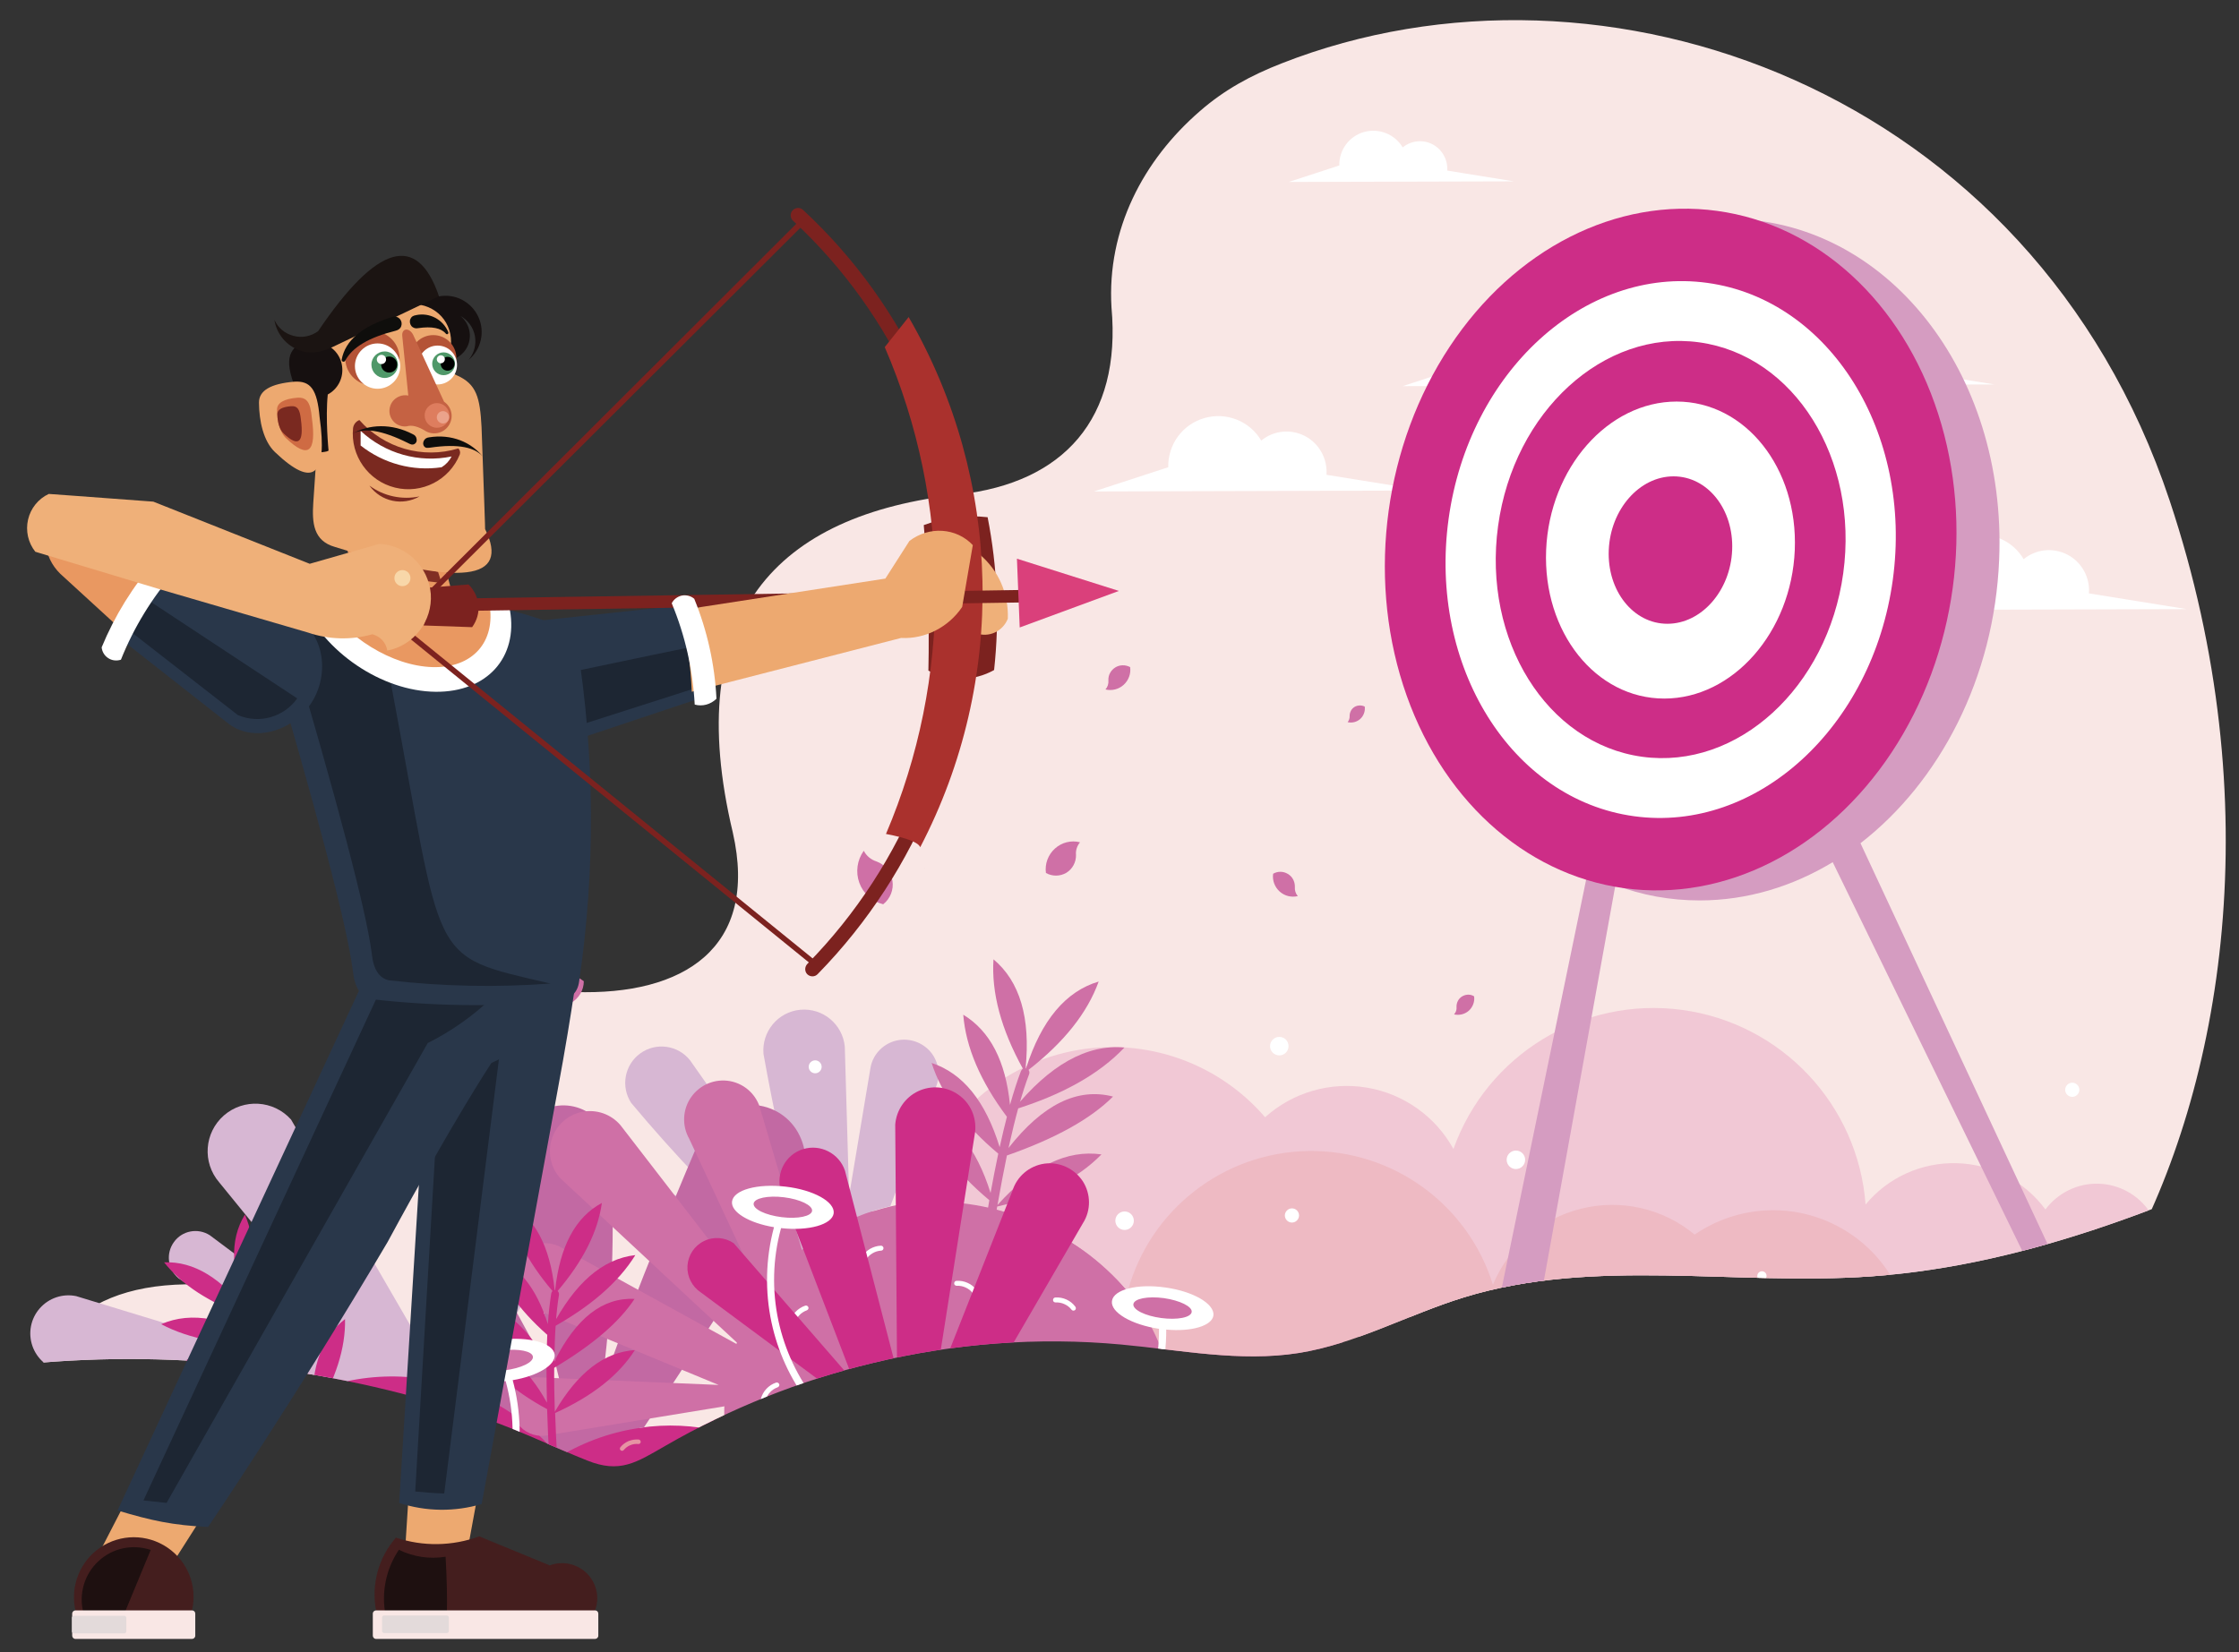 <svg xmlns="http://www.w3.org/2000/svg" xmlns:xlink="http://www.w3.org/1999/xlink" x="0px" y="0px" viewBox="0 0 1451.6 1071.3" style="enable-background:new 0 0 1451.6 1071.3;" xml:space="preserve"><rect x="0" y="0" width="1451.6" height="1071.3" fill="#333333" stroke="none"/><style type="text/css">	.st0{clip-path:url(#SVGID_00000157290656217756317440000016424403914033732777_);}	.st1{fill-rule:evenodd;clip-rule:evenodd;fill:#CF70A6;}	.st2{fill-rule:evenodd;clip-rule:evenodd;fill:#CD2D87;}	.st3{fill-rule:evenodd;clip-rule:evenodd;fill:#F9E7E5;}	.st4{fill-rule:evenodd;clip-rule:evenodd;fill:#D7B7D3;}	.st5{fill-rule:evenodd;clip-rule:evenodd;fill:#C269A3;}	.st6{fill:#FFFFFF;}	.st7{fill:#E693A3;}	.st8{fill-rule:evenodd;clip-rule:evenodd;fill:#FFFFFF;}	.st9{fill-rule:evenodd;clip-rule:evenodd;fill:#F1C8D5;}	.st10{fill-rule:evenodd;clip-rule:evenodd;fill:#EEBAC3;}	.st11{fill-rule:evenodd;clip-rule:evenodd;fill:#D59CC1;}	.st12{fill-rule:evenodd;clip-rule:evenodd;fill:#AA312D;}	.st13{fill:#7C221F;}	.st14{fill-rule:evenodd;clip-rule:evenodd;fill:#7C221F;}	.st15{fill-rule:evenodd;clip-rule:evenodd;fill:#EFB079;}	.st16{fill-rule:evenodd;clip-rule:evenodd;fill:#EDA970;}	.st17{fill-rule:evenodd;clip-rule:evenodd;fill:#29374A;}	.st18{fill-rule:evenodd;clip-rule:evenodd;fill:#1D2633;}	.st19{fill-rule:evenodd;clip-rule:evenodd;fill:#441E1E;}	.st20{fill-rule:evenodd;clip-rule:evenodd;fill:#1E1010;}	.st21{fill-rule:evenodd;clip-rule:evenodd;fill:#E3DADA;}	.st22{fill-rule:evenodd;clip-rule:evenodd;fill:#E99861;}	.st23{fill-rule:evenodd;clip-rule:evenodd;fill:#B45336;}	.st24{fill-rule:evenodd;clip-rule:evenodd;fill:#812E23;}	.st25{fill-rule:evenodd;clip-rule:evenodd;fill:#161010;}	.st26{fill-rule:evenodd;clip-rule:evenodd;fill:#CF6B43;}	.st27{fill-rule:evenodd;clip-rule:evenodd;fill:#7A2920;}	.st28{fill-rule:evenodd;clip-rule:evenodd;fill:#4F9869;}	.st29{fill-rule:evenodd;clip-rule:evenodd;fill:#010101;}	.st30{fill-rule:evenodd;clip-rule:evenodd;fill:#C56243;}	.st31{fill-rule:evenodd;clip-rule:evenodd;fill:#1B1412;}	.st32{fill-rule:evenodd;clip-rule:evenodd;fill:#0F0E0C;}	.st33{fill-rule:evenodd;clip-rule:evenodd;fill:#DE7D5E;}	.st34{fill-rule:evenodd;clip-rule:evenodd;fill:#EBA38B;}	.st35{fill-rule:evenodd;clip-rule:evenodd;fill:#F8D7A9;}	.st36{fill-rule:evenodd;clip-rule:evenodd;fill:#DA407B;}</style><g id="Layer_1"></g><g id="Livello_2">	<g>		<defs>			<path id="SVGID_1_" d="M726.9,871.9c38.3,3.5,77,11.5,115,5.5c37.3-5.9,71.1-25,107.2-36.1c84.5-26,175.6-7.4,263.8-13.6    c104.5-7.3,203.1-49.3,298.1-93.5c53.6-25,110.7-54.8,135.4-108.4c27.6-59.9,6.2-129.7-15.3-192c-73-211-156.1-435.8-338.3-564.8    c-104.8-74.2-233.4-108.8-361.3-120.8c-127.9-12-256.7-2.8-385,2.9c-244.8,10.9-498,10.7-721.9,110.2    c-74.6,33.2-147,79.4-190,148.8c-32.5,52.3-46,113.9-56.6,174.6c-52.9,304-40.9,629,97.4,904.9c12.8,25.6,28.1,52.1,53.5,65.3    c45.4,23.6,102.8-6.9,130.7-49.8c28-42.9,36.4-95.1,53.8-143.3c7.6-21.1,17.7-42.4,35.4-56.1c19.1-14.8,44.2-18.9,68.3-21.2    c100.2-9.7,202.4,2.7,297.6,35.5c22.7,7.8,43.9,18.3,66,27.1c21.2,8.5,31.7,1.4,50.8-9.6c41.9-24.2,87.2-42.3,134.2-53.6    C618.4,871.1,673,866.9,726.9,871.9z"></path>		</defs>		<clipPath id="SVGID_00000124142534310791300640000009735326650315867554_">			<use xlink:href="#SVGID_1_" style="overflow:visible;"></use>		</clipPath>		<g style="clip-path:url(#SVGID_00000124142534310791300640000009735326650315867554_);">			<g>				<path class="st1" d="M926.5,903.4v-5.6c-2.7-1.6-5.4-3.3-8-5c-6.3-3-12.3-6.4-18.1-10.3c-1.3-0.6-2.6-1.3-3.9-1.9     c-4.2-1.5-8.3-3.1-12.3-5c-10.4-3.6-20.3-8.4-29.5-14.2c-8.2-3.1-15.9-6.9-23.3-11.3c-2.1-0.9-4.2-1.8-6.3-2.7     c-12.9-4.4-24.9-10.6-35.7-18.4c-1.6-1-3.2-2-4.7-3c-0.7-0.4-1.5-0.8-2.2-1.2c-3.5-1.6-6.9-3.3-10.3-5.1     c-2.6-1.2-5.1-2.4-7.7-3.7c-13.1-6.2-25-14.4-35.5-24.1c-12.9-6.4-24.7-14.7-34.9-24.6c-1.2-0.8-2.3-1.7-3.5-2.6     c-6.7-3.9-13.1-8.3-19.1-13.2l-2.3-1.1c-3.4-1.7-6.7-3.5-9.9-5.5c-11-3-21.5-7.3-31.3-12.7c-6.2-1.1-12.3-2.6-18.2-4.4     c-1.3,0.3-2.6,0.6-3.9,0.9l-0.4,0.1l0.6,0.3h-1.7c-2.8,0.8-5.6,1.5-8.4,2.1c-8.9,3.2-17.9,5.5-27,6.8     c-12,6.5-24.6,11.1-37.4,13.8c-1.9,0.7-3.9,1.4-5.9,2c-4.1,2.6-8.4,5-12.7,7.1l-4.7,2.4c-3.5,1.7-7,3.3-10.6,4.8     c-5,3-10.2,5.7-15.4,8.3c-4.4,10.8-10.1,20.8-16.7,29.8c-0.9,3.4-2,6.7-3.1,9.9l-0.6,1.7c-2.2,12.9-6.2,25.2-11.7,36.6     c-2.2,5.9-4.9,11.7-7.9,17.2c9.2,16.9,15,36,16.4,56.3c2.5,0.4,4.9,1,7.4,1.5c27.3-13.3,55.7-18.9,85.8-17.2     c2.7-2.2,5.6-4.1,8.8-5.7c22.9-11.4,50.7-2.2,62.1,20.7c0.2,0.4,0.4,0.9,0.7,1.3c280.6-21.7,254.4,110.3,310.2,45     c-4.6-13.9-7.2-28.7-7.2-44.2V903.4z"></path>				<path class="st2" d="M447.6,914.2h-9.4c-6.6,0.1-13.2-0.2-19.8-1.1c-13-0.4-26-2.7-38.5-6.8c-5.6-1.2-11.1-2.7-16.6-4.6     c-6.6-2.1-12.9-4.6-19-7.6l-0.8-0.3c-1.7-0.5-3.3-1.1-5-1.7c-2.4-0.6-4.8-1.3-7.1-2c-3.7-1-7.4-2.1-11-3.3     c-2.2-0.5-4.4-1-6.6-1.6c-5.4-0.5-10.8-1.3-16.2-2.4H297c-6,0.1-12.1-0.2-18.1-0.9c-5.1,0.6-10.3,0.9-15.6,0.9h-5.9     c-6.8,0-13.5-0.5-20.2-1.5c-1.7,0.3-3.5,0.6-5.3,0.9c-6.2,1.2-12.5,1.9-18.9,2.2c-1.2,0.7-2.5,1.3-3.8,1.9     c-17.4,8.9-36.8,14.3-57.5,15.2c-11.1,7-23.3,12.5-36.2,16.2c-10.1,3.9-20.8,6.6-31.9,8c-10.1,3.8-20.7,6.5-31.7,7.9     c-1.7,0.5-3.4,0.9-5.1,1.3c-5.8,2.5-11.8,4.7-18,6.4c-3.6,4.5-7.4,8.7-11.4,12.6c3.7,70,13.5,94.5,29.3,73.5     c34.4-45.7,95.7-55.4,146.1-24.9c82.3,50.9,136.3,55.6,197.5-13.7c25.6-28.8,51.7-49.3,79.1-62.1c-4-4.1-7.7-8.5-11.2-13     C454.7,914.1,451.2,914.2,447.6,914.2z"></path>				<path class="st3" d="M830.9,41.1c-20,7.8-37.2,17.2-52.9,30.9c-36.9,31.9-60.4,76.9-57.4,127.3c6.6,72.5-31.3,113.7-98.6,121.3     c-119,13-180.5,78.2-146.9,219.3c17,74.9-31.9,105.7-102.4,103.4c-84.8-3.4-136.9,42.3-156.5,136.9     c-8.8,38.4-32.3,54.5-81.4,52.9C55.2,829.2,16,867,17,946.2c0.1,2.8,0.3,5.4,0.4,8.1c21.3-13.2,46.3-20.8,73.2-20.8     c19.5,0,38.1,4,54.9,11.3c13.7-17.1,31.3-30.8,51.5-39.9c7.1-23.5,31.5-37.6,55.6-31.6l1.8,0.4l0,0c11.2,2.8,21.2,9.7,27.8,19.9     c0.5,0.7,0.9,1.4,1.4,2.1c12.6,2.7,24.5,7.1,35.6,13c16.4-4,34-3.6,51.1,2.1c3.7,1.2,7.3,2.7,10.8,4.4     c11.7,1.3,23.1,4.9,33.7,10.7c17.6-2.6,35.2-1.7,51.9,2.3c1-0.5,2-1,3.1-1.5c-2.4-36.2,9.7-72.3,33.4-99.7     c14.4-22.6,37.5-37.8,64-41.9c26.8-8.4,56.5-8.7,85.2,0.9l1,0.3c6.8,2.2,13.5,4.9,20.1,8.2l1.4,0.7c1.8,0.9,3.6,1.7,5.3,2.7     c1.5,0.7,3.1,1.5,4.6,2.3c21.8,10.8,40.3,27.2,53.8,47.2c82.9-34.9,181.8-12.9,241.6,59.7c55-72.2,113.1-73.4,174.3-3.7     c127.3,154.2,383.3-184.9,252.1-578.9C1317.5,57.3,1039.3-40.7,830.9,41.1z"></path>				<path class="st4" d="M342.3,757.9c-9.6,1.6-17.4,8.6-19.9,18c0,0-11.6,40.3-34.8,120.8C221.6,782.9,188.7,726,188.7,726     c-11.3-12.6-30.7-13.8-43.5-2.7c-12.8,11.2-14.2,30.5-3.1,43.4c54.1,66.4,81.1,99.6,81.1,99.6c-58.1-43.6-87.2-65.3-87.2-65.3     c-7.7-4.9-17.9-3-23.2,4.4c-5.4,7.4-4.1,17.6,2.9,23.5c56.8,38.5,85.3,57.8,85.3,57.8C99.9,855.9,49.4,840.5,49.4,840.5     c-8.7-1.8-17.7,1.2-23.6,7.9c-5.9,6.7-7.7,16-4.8,24.4c2.9,8.4,10.1,14.6,18.8,16.3c102.7,11.4,154.1,17.2,154.1,17.2     c35-16.8,75.5-18.2,111.6-3.9c0,0,20.9-35.7,62.6-107.2c4.9-8.4,4.5-18.8-1-26.8C361.5,760.4,351.9,756.3,342.3,757.9z"></path>				<path class="st4" d="M579.6,675.2c-8,2.5-14,9.3-15.3,17.6c-9.2,55-13.8,82.5-13.8,82.5c-1.9-64.4-2.8-96.6-2.8-96.6     c-1.4-14.5-14.2-25.2-28.8-23.9c-14.5,1.3-25.2,14.2-23.9,28.7c6.8,37.8,14.3,72.5,22.7,104.1c-46.9-66.7-70.3-100-70.3-100     c-7.8-9.9-22.1-11.9-32.3-4.5c-10.2,7.4-12.8,21.5-5.9,32.1c28.6,34.2,58.6,65.5,89.9,93.9c-50.3-27.8-75.5-41.8-75.5-41.8     c-6.1-3.4-13.5-3.1-19.3,0.7c-5.8,3.8-9.1,10.5-8.5,17.4c0.6,6.9,5,12.9,11.4,15.7c32.2,13,63.5,22.5,93.7,28.4     c19.5-23.7,46.3-40.4,76.3-47.3c20-52.3,30-78.4,30-78.4c2.8-7.9,0.9-16.8-4.9-22.8C596.4,675,587.7,672.7,579.6,675.2z"></path>				<path class="st5" d="M487.7,716.5c-13.2-0.4-25.6,6.5-32.2,18c-29.1,68-51,123.7-65.8,167.1c7.3-51.7,9.3-104,6-156.2     c-0.7-11.2-7.5-21.1-17.7-25.8c-10.2-4.7-22.1-3.4-31.1,3.4c-8.9,6.8-13.5,17.9-11.8,29c8.2,55.8,18.5,107.7,30.8,155.7     c-28.7-52.7-43.1-79-43.1-79c-5.1-9-14.7-14.4-25.1-14.2c-10.3,0.2-19.7,6.1-24.4,15.2c-4.7,9.2-4.1,20.2,1.7,28.7     c9,17.6,22,33.5,39,47.9c18.8,9.1,35.3,22.2,48.3,38.5c16.8-10.2,35.7-16.8,55.2-19.2c30-45.1,62.6-95.9,97.7-152.3     c7.8-10.7,9.1-24.8,3.3-36.7C512.9,724.6,501,716.9,487.7,716.5z"></path>				<path class="st1" d="M473.4,701.1c-9.7-1.8-19.5,2.2-25.2,10.2c-5.7,8-6.2,18.6-1.4,27.1l58,124.1L402.3,729.7     c-6.1-7.2-15.6-10.5-24.8-8.7c-9.2,1.8-16.8,8.5-19.7,17.4c-2.9,8.9-0.8,18.8,5.5,25.7l117.2,109.1l-118-65     c-10.8-5-23.5-0.4-28.8,10.2c-5.2,10.7-0.9,23.5,9.6,29l122.6,50.7l-118.8-5c-6.8,1.4-12.3,6.4-14.3,13.1     c-2.1,6.6-0.4,13.8,4.4,18.9c4.8,5,11.9,7.1,18.6,5.5l115.5-18.9c7.8-0.4,1.2-0.1,4.2-0.2c16.7-16.3,37.4-30.3,61.9-42     l-44.3-149.7C490.8,710.2,483,702.9,473.4,701.1z"></path>				<path class="st2" d="M359.7,915.5c-0.3-10.3-0.5-19.8-0.4-28.5c24.7-14.7,42.1-29.5,52.1-44.7c-20.7-1-38,12.5-52,40.6l0-0.3     c0.2-17.8,1.2-32.1,3-43c0.1-0.9-0.2-1.8-0.9-2.4c16.5-19.4,26.1-38.4,28.7-57.1c-17.1,9.1-27.2,28-30.3,56.5     c-0.1,0-0.2,0-0.3,0c-3-28.6-13.1-47.5-30.3-56.7c2.6,18.7,12.3,37.8,28.9,57.3c-0.4,0.4-0.7,0.9-0.8,1.5     c-0.9,5.7-1.7,12.4-2.2,20c-7.5-23.8-19.5-38.7-36.3-44.6c5.2,17.8,17.2,35,35.9,51.5c-0.2,5.3-0.4,10.9-0.5,16.9l0,0.7     c-13-23.7-28.8-36.7-47.4-38.9c9.2,16.4,25,30.5,47.4,42.6c0,7.1,0.1,14.6,0.3,22.7c-12.9-23.4-28.6-36.1-47.1-38.3     c9.2,16.3,24.9,30.5,47.2,42.5c0.3,10.3,0.8,21.3,1.5,33.2c0.1,1.4,1.3,2.5,2.7,2.4c1.4-0.1,2.5-1.3,2.4-2.7     c-0.6-10.8-1.1-20.9-1.4-30.4c24.1-10.9,41.3-24.5,51.7-40.8C391.7,876.8,374.5,890.1,359.7,915.5z"></path>				<path class="st2" d="M357.4,861.3c25.5-14,43.7-29.9,54.5-47.4C390.6,816.3,372.5,832.1,357.4,861.3z"></path>				<path class="st2" d="M202.5,912.3c-3.9-7.1-7.6-13.6-11.2-19.7c13.2-21.7,19.7-41.9,19.4-60.7c-14.9,11.3-22,30.4-21.2,57.5     l-0.4-0.6c-3.1-5.2-6.1-10-9-14.4c7.8-23.7,9.4-44.6,4.9-62.6c-11.4,13.6-14.3,32.6-8.7,56.9c-4.3-6.3-8.3-11.7-12-16.1     c-0.4-0.5-0.9-0.8-1.5-0.9c4.5-25.2,3.2-46.6-4-64.1c-10.2,16.6-9.3,38,2.5,64.3c-0.1,0-0.2,0.1-0.2,0.1     c-17.1-23-35.3-34.2-54.7-33.4c11.7,14.8,29.5,26.3,53.6,34.7c-0.3,0.8-0.2,1.8,0.4,2.5c7,8.5,15.1,20.4,24.3,35.6l0.1,0.2     c-26.3-17.1-48.1-20-65.4-8.7c16.2,8,38.7,12.1,67.5,12.2c4.4,7.5,9.1,15.8,14,24.8c-25.6-14.5-47.3-17.3-64.9-8.3     c17.2,8.8,39,11.8,65.3,9.1c4.5,8.3,9.2,17.3,14.2,26.9c0.6,1.2,2.2,1.7,3.4,1.1c1.2-0.6,1.7-2.2,1.1-3.4     c-5.4-10.6-10.6-20.3-15.5-29.4c13.2-21.6,19.6-41.8,19.2-60.5C209,866.7,201.9,885.6,202.5,912.3z"></path>				<path class="st2" d="M104.5,858.7c18.3,9.7,42,14.1,71,13.3C147.8,854.5,124.1,850.1,104.5,858.7z"></path>				<path class="st6" d="M810.5,919.1c-2.4-0.6-4.9-0.7-7.4-0.1c-0.9,0.2-1.4,1-1.2,1.9c0.2,0.9,1,1.4,1.9,1.2c2-0.4,4-0.4,5.8,0.1     c1.9,0.5,3.6,1.5,5.1,2.8c0.6,0.6,1.6,0.6,2.2-0.1c0.6-0.6,0.6-1.6-0.1-2.2C815.1,920.9,812.9,919.7,810.5,919.1z"></path>				<path class="st6" d="M834.7,942.3c-2.2-1-4.7-1.5-7.2-1.3c-0.9,0-1.5,0.8-1.5,1.7c0,0.9,0.8,1.5,1.7,1.5c2-0.1,4,0.3,5.7,1.1     c1.8,0.8,3.4,2,4.6,3.6c0.5,0.7,1.5,0.8,2.2,0.3c0.7-0.5,0.8-1.5,0.3-2.2C839,944.8,837,943.3,834.7,942.3z"></path>				<path class="st6" d="M786.3,949c-2.2-1-4.7-1.5-7.2-1.3c-0.9,0-1.5,0.8-1.5,1.7c0,0.9,0.8,1.5,1.7,1.5c2-0.1,4,0.3,5.7,1.1     c1.8,0.8,3.4,2,4.6,3.6c0.5,0.7,1.5,0.8,2.2,0.3c0.7-0.5,0.8-1.5,0.3-2.2C790.5,951.6,788.5,950,786.3,949z"></path>				<path class="st6" d="M844,980.3c-2.2-1-4.7-1.5-7.2-1.3c-0.9,0-1.5,0.8-1.5,1.7c0,0.9,0.8,1.5,1.7,1.5c2-0.1,4,0.3,5.7,1.1     c1.8,0.8,3.4,2,4.6,3.6c0.5,0.7,1.5,0.8,2.2,0.3c0.7-0.5,0.8-1.5,0.3-2.2C848.2,982.9,846.2,981.3,844,980.3z"></path>				<path class="st6" d="M881,964.9c-2.2-1-4.7-1.5-7.2-1.3c-0.9,0-1.5,0.8-1.5,1.7c0,0.9,0.8,1.5,1.7,1.5c2-0.1,4,0.3,5.7,1.1     c1.8,0.8,3.4,2,4.6,3.6c0.5,0.7,1.5,0.8,2.2,0.3c0.7-0.5,0.8-1.5,0.3-2.2C885.2,967.4,883.2,965.9,881,964.9z"></path>				<path class="st6" d="M793.9,994.5c-2.2-1-4.7-1.5-7.2-1.3c-0.9,0-1.5,0.8-1.5,1.7c0,0.9,0.8,1.5,1.7,1.5c2-0.1,4,0.3,5.7,1.1     c1.8,0.8,3.4,2,4.6,3.6c0.5,0.7,1.5,0.8,2.2,0.3c0.7-0.5,0.8-1.5,0.3-2.2C798.1,997.1,796.1,995.5,793.9,994.5z"></path>				<path class="st6" d="M747.6,945.7c-2.2-1-4.7-1.5-7.2-1.3c-0.9,0-1.5,0.8-1.5,1.7c0,0.9,0.8,1.5,1.7,1.5c2-0.1,4,0.3,5.7,1.1     c1.8,0.8,3.4,2,4.6,3.6c0.5,0.7,1.5,0.8,2.2,0.3c0.7-0.5,0.8-1.5,0.3-2.2C751.9,948.3,749.9,946.7,747.6,945.7z"></path>				<path class="st6" d="M712.7,926.7c-2.2-1-4.7-1.5-7.2-1.3c-0.9,0-1.5,0.8-1.5,1.7c0,0.9,0.8,1.5,1.7,1.5c2-0.1,4,0.3,5.7,1.1     c1.8,0.8,3.4,2,4.6,3.6c0.5,0.7,1.5,0.8,2.2,0.3c0.7-0.5,0.8-1.5,0.3-2.2C716.9,929.3,714.9,927.7,712.7,926.7z"></path>				<path class="st6" d="M712.7,880.5c-2.2-1-4.7-1.5-7.2-1.3c-0.9,0-1.5,0.8-1.5,1.7c0,0.9,0.8,1.5,1.7,1.5c2-0.1,4,0.3,5.7,1.1     c1.8,0.8,3.4,2,4.6,3.6c0.5,0.7,1.5,0.8,2.2,0.3c0.7-0.5,0.8-1.5,0.3-2.2C716.9,883,714.9,881.5,712.7,880.5z"></path>				<path class="st6" d="M681.6,899.5c-2.2-1-4.7-1.5-7.2-1.3c-0.9,0-1.5,0.8-1.5,1.7c0,0.9,0.8,1.5,1.7,1.5c2-0.1,4,0.3,5.7,1.1     c1.8,0.8,3.4,2,4.6,3.6c0.5,0.7,1.5,0.8,2.2,0.3c0.7-0.5,0.8-1.5,0.3-2.2C685.8,902.1,683.8,900.5,681.6,899.5z"></path>				<path class="st6" d="M691.4,842.7c-2.2-1-4.7-1.5-7.2-1.3c-0.9,0-1.5,0.8-1.5,1.7c0,0.9,0.8,1.5,1.7,1.5c2-0.1,4,0.3,5.7,1.1     c1.8,0.8,3.4,2,4.6,3.6c0.5,0.7,1.5,0.8,2.2,0.3c0.7-0.5,0.8-1.5,0.3-2.2C695.6,845.2,693.6,843.7,691.4,842.7z"></path>				<path class="st6" d="M658.3,873.6c-2.2-1-4.7-1.5-7.2-1.3c-0.9,0-1.5,0.8-1.5,1.7c0,0.9,0.8,1.5,1.7,1.5c2-0.1,4,0.3,5.7,1.1     c1.8,0.8,3.4,2,4.6,3.6c0.5,0.7,1.5,0.8,2.2,0.3c0.7-0.5,0.8-1.5,0.3-2.2C662.6,876.2,660.6,874.6,658.3,873.6z"></path>				<path class="st6" d="M627.3,831.9c-2.2-1-4.7-1.5-7.2-1.3c-0.9,0-1.5,0.8-1.5,1.7c0,0.9,0.8,1.5,1.7,1.5c2-0.1,4,0.3,5.7,1.1     c1.8,0.8,3.4,2,4.6,3.6c0.5,0.7,1.5,0.8,2.2,0.3c0.7-0.5,0.8-1.5,0.3-2.2C631.5,834.4,629.6,832.9,627.3,831.9z"></path>				<path class="st6" d="M653.2,910.4c-2.2-1-4.7-1.5-7.2-1.3c-0.9,0-1.5,0.8-1.5,1.7c0,0.9,0.8,1.5,1.7,1.5c2-0.1,4,0.3,5.7,1.1     c1.8,0.8,3.4,2,4.6,3.6c0.5,0.7,1.5,0.8,2.2,0.3c0.7-0.5,0.8-1.5,0.3-2.2C657.4,913,655.4,911.5,653.2,910.4z"></path>				<path class="st6" d="M503.1,896.6c-2.4,0.8-4.5,2.2-6.2,4c-1.7,1.8-2.9,4-3.6,6.4c-0.2,0.8,0.3,1.7,1.1,2c0.8,0.2,1.7-0.3,2-1.1     c0.5-1.9,1.5-3.7,2.9-5.1c1.3-1.4,3-2.5,4.9-3.2c0.8-0.3,1.3-1.2,1-2C504.8,896.7,503.9,896.3,503.1,896.6z"></path>				<path class="st6" d="M522,846.7c-2.4,0.8-4.5,2.2-6.2,4c-1.7,1.8-2.9,4-3.6,6.4c-0.2,0.8,0.3,1.7,1.1,2c0.8,0.2,1.7-0.3,2-1.1     c0.5-1.9,1.5-3.7,2.9-5.1c1.3-1.4,3-2.5,4.9-3.2c0.8-0.3,1.3-1.2,1-2C523.7,846.8,522.8,846.4,522,846.7z"></path>				<path class="st6" d="M571,807.8c-2.5,0.1-4.9,0.9-7,2.1c-2.1,1.3-3.9,3-5.2,5.2c-0.5,0.7-0.2,1.7,0.5,2.2     c0.7,0.5,1.7,0.2,2.2-0.5c1-1.7,2.5-3.1,4.2-4.1c1.7-1,3.6-1.6,5.6-1.7c0.9,0,1.5-0.8,1.5-1.7     C572.7,808.4,571.9,807.7,571,807.8z"></path>				<path class="st7" d="M394.2,956c-2.5-0.2-5,0.2-7.3,1.1c-2.3,0.9-4.3,2.4-5.9,4.4c-0.6,0.7-0.5,1.7,0.2,2.2     c0.7,0.6,1.7,0.5,2.2-0.2c1.3-1.5,2.9-2.7,4.7-3.5c1.8-0.8,3.8-1.1,5.8-0.9c0.9,0.1,1.6-0.6,1.7-1.4     C395.8,956.8,395.1,956,394.2,956z"></path>				<path class="st7" d="M414.1,933.5c-2.3-0.2-4.5,0.2-6.6,1c-2,0.9-3.9,2.2-5.3,4c-0.5,0.6-0.4,1.5,0.2,2c0.6,0.5,1.5,0.4,2-0.2     c1.2-1.4,2.6-2.5,4.2-3.1c1.6-0.7,3.4-1,5.2-0.8c0.8,0.1,1.5-0.5,1.6-1.3C415.4,934.3,414.9,933.6,414.1,933.5z"></path>				<path class="st7" d="M357.6,964.3c-2.3-0.2-4.5,0.2-6.6,1c-2,0.9-3.9,2.2-5.3,4c-0.5,0.6-0.4,1.5,0.2,2c0.6,0.5,1.5,0.4,2-0.2     c1.2-1.4,2.6-2.5,4.2-3.1c1.6-0.7,3.4-1,5.2-0.8c0.8,0.1,1.5-0.5,1.6-1.3C359,965.1,358.4,964.4,357.6,964.3z"></path>				<path class="st7" d="M321.5,961c-1.6-0.7-3.3-1-5.1-0.9c-0.6,0-1.1,0.6-1,1.2c0,0.6,0.6,1.1,1.2,1c1.4-0.1,2.8,0.2,4,0.7     c1.2,0.6,2.4,1.4,3.2,2.5c0.4,0.5,1.1,0.6,1.6,0.2s0.6-1.1,0.2-1.6C324.5,962.7,323.1,961.7,321.5,961z"></path>				<path class="st7" d="M303.1,934.4c-1.6-0.7-3.3-1-5.1-0.9c-0.6,0-1.1,0.6-1,1.2c0,0.6,0.6,1.1,1.2,1c1.4-0.1,2.8,0.2,4,0.7     c1.2,0.6,2.4,1.4,3.2,2.5c0.4,0.5,1.1,0.6,1.6,0.2c0.5-0.4,0.6-1.1,0.2-1.6C306.1,936.1,304.7,935.1,303.1,934.4z"></path>				<path class="st7" d="M179.6,966.3c-2.3-0.2-4.5,0.1-6.6,0.9c-2.1,0.8-3.9,2.1-5.4,3.9c-0.5,0.6-0.4,1.5,0.2,2     c0.6,0.5,1.5,0.4,2-0.2c1.2-1.4,2.7-2.4,4.3-3.1c1.6-0.7,3.4-0.9,5.2-0.7c0.8,0.1,1.5-0.5,1.6-1.3     C181,967.1,180.4,966.4,179.6,966.3z"></path>				<path class="st7" d="M130.9,959.1c-2.2-0.6-4.5-0.7-6.6-0.3c-2.2,0.4-4.2,1.4-6,2.8c-0.6,0.5-0.7,1.4-0.2,2     c0.5,0.6,1.4,0.7,2,0.2c1.4-1.1,3-1.9,4.8-2.3c1.7-0.3,3.5-0.3,5.3,0.2c0.8,0.2,1.6-0.2,1.8-1     C132.1,960.1,131.7,959.3,130.9,959.1z"></path>				<path class="st7" d="M364.3,988.7c-1.8,0-3.5,0.4-5,1.3c-1.5,0.8-2.8,2-3.8,3.4c-0.3,0.5-0.2,1.2,0.3,1.5     c0.5,0.3,1.2,0.2,1.5-0.3c0.8-1.2,1.8-2.1,3-2.7c1.2-0.6,2.6-1,4-1c0.6,0,1.1-0.5,1.1-1.1C365.5,989.2,365,988.7,364.3,988.7z"></path>				<path class="st8" d="M324.9,868.7c-18.2,2.1-32.2,9.9-31.2,17.3c0.9,7.3,16.1,11.6,34.1,9.6l0.1,0.3c5.4,19.8,5.8,40.4,1.6,59.9     c-4.1,18.9-12.4,36.9-24.8,52.4c1.8-0.1,3.6,0.1,5.5,0.5c11.8-15.5,19.8-33.3,23.8-51.9c4.3-20.2,3.9-41.4-1.6-61.8     c16.2-2.7,28.1-9.9,27.2-16.7C358.6,870.9,343.1,866.6,324.9,868.7z"></path>				<path class="st1" d="M325.8,875.7c-10.5,1.3-18.6,5.2-18.2,8.8c0.4,3.6,9.3,5.4,19.7,4.1c10.5-1.3,18.6-5.2,18.2-8.8     C345.1,876.2,336.3,874.4,325.8,875.7z"></path>				<path class="st1" d="M568.2,558.6c-3.5-1.1-6.5-3.6-8.2-6.9c-4.3,6-5.4,13.8-2.9,20.7c2.5,7,8.3,12.2,15.5,14     c4.6-3.6,6.9-9.5,6-15.2C577.7,565.4,573.7,560.6,568.2,558.6z"></path>				<path class="st1" d="M683.9,550.3c-4.4,4-6.6,9.9-5.8,15.8c4.1,2.3,9.1,2.3,13.2-0.1c4-2.4,6.4-6.9,6.3-11.6     c-0.3-3,0.7-5.9,2.6-8.2C694.4,544.7,688.3,546.3,683.9,550.3z"></path>				<path class="st1" d="M357.9,632.6c-7.1,2.3-12.5,7.9-14.6,15c3.6-0.7,7.4,0.1,10.4,2.3c5,3.1,11.2,3.3,16.4,0.5     c5.1-2.8,8.4-8.2,8.4-14.1C372.6,631.7,364.9,630.3,357.9,632.6z"></path>				<path class="st1" d="M723.1,432.8c-2.9,1.8-4.7,5-4.5,8.4c0.2,2.2-0.5,4.3-1.9,5.9c4.2,1,8.6-0.1,11.8-3     c3.2-2.9,4.8-7.2,4.2-11.5C729.7,431,726,431,723.1,432.8z"></path>				<path class="st1" d="M834.9,566.7c-2.9-1.8-6.6-1.8-9.5-0.1c-0.6,4.3,1,8.6,4.2,11.5c3.2,2.9,7.6,4,11.8,3     c-1.4-1.6-2.1-3.8-1.9-5.9C839.6,571.7,837.9,568.4,834.9,566.7z"></path>				<path class="st1" d="M948,646.1c-2.4,1.4-3.8,4.1-3.7,6.9c0.2,1.8-0.4,3.5-1.6,4.8c3.4,0.8,7-0.1,9.6-2.4     c2.6-2.4,3.9-5.9,3.4-9.3C953.4,644.6,950.4,644.7,948,646.1z"></path>				<path class="st1" d="M878.2,458.4c-2,1.2-3.2,3.5-3.2,5.8c0.1,1.5-0.4,3-1.3,4.1c2.9,0.7,6-0.1,8.2-2.1c2.2-2,3.3-5,2.9-8     C882.8,457.2,880.3,457.2,878.2,458.4z"></path>				<path class="st8" d="M846.1,282.8c-9.2-4.8-20.4-3.7-28.4,2.9c-7.5-12.7-22.7-18.7-36.8-14.6c-14.2,4-23.8,17.1-23.5,31.9     c-32.1,10.5-48.2,15.7-48.2,15.7c142.8-0.4,214.2-0.6,214.2-0.6c-42.3-6.8-63.4-10.2-63.4-10.2     C860.7,297.5,855.3,287.6,846.1,282.8z"></path>				<path class="st8" d="M928.8,93.6c-6.3-3.3-13.9-2.5-19.4,2c-5.1-8.6-15.4-12.7-25.1-10c-9.7,2.8-16.2,11.7-16,21.7     c-21.9,7.1-32.8,10.7-32.8,10.7c97.3-0.3,146-0.4,146-0.4c-28.8-4.6-43.2-7-43.2-7C938.7,103.6,935,96.9,928.8,93.6z"></path>				<path class="st9" d="M1360.5,767.6c-13.5-0.4-26.3,5.9-34.4,16.7c-13.5-18.3-34.7-29.4-57.5-30c-22.8-0.6-44.5,9.2-59.1,26.8     c-4.9-64.9-54.6-117.5-119-126.2c-64.5-8.7-126.3,28.9-148.2,90.2c-11.6-21.1-32.3-35.8-56.1-39.8c-23.8-4-48.1,3.1-66,19.2     c-32.1-37.3-82.3-53.4-130.1-41.8c-47.8,11.6-85,49-96.4,96.8c52.4-3.4,103.3,18,137.4,57.9c0,0,60.3,11.8,180.8,35.5     c119.7-57.7,249.5-44.8,389.3,38.8c38.7-30.6,69.6-72.4,92.7-125.5C1386.5,774.9,1374,768,1360.5,767.6z"></path>				<path class="st10" d="M1281.9,873c-14.4-4.6-30.2-2.3-42.8,6.1c1.8-34.1-16-66.3-45.8-82.9c-29.8-16.7-66.5-14.9-94.6,4.4     c-20.5-17-47.8-23.2-73.6-16.8c-25.8,6.4-47,24.7-57.2,49.3c-16.3-52.3-65.1-87.6-119.9-86.7c-54.8,1-102.4,38-116.8,90.8     c14.3,17.7,24.1,38.7,28.3,61.1c68.5-18.5,140,16.9,166.8,82.5c14.3-15.5,26.8-32.3,37.5-50.4c60.5-94.9,124-103.9,190.6-27.3     c41.3,50.6,94.2,50.4,158.9-0.6C1307.9,888.5,1296.3,877.6,1281.9,873z"></path>				<path class="st8" d="M1154.8,186.1c-16.5-8.7-36.6-6.6-50.9,5.2c-13.5-22.7-40.6-33.4-66-26.2c-25.4,7.3-42.7,30.7-42.2,57.1     c-57.6,18.8-86.3,28.2-86.3,28.2c255.8-0.7,383.7-1.1,383.7-1.1c-75.7-12.2-113.6-18.3-113.6-18.3     C1181,212.5,1171.3,194.8,1154.8,186.1z"></path>				<path class="st1" d="M721.6,711.1c-23-6-45.6,5.1-67.8,33.4l0.1-0.3c4.4-19.9,8.8-35.8,13.3-47.6c0.4-1,0.2-2.1-0.4-2.8     c23-17.9,38.2-37,45.5-57.3c-21.3,6.3-37.1,25-47.1,56.3c-0.1,0-0.2,0-0.3,0c3.3-32.8-3.7-56.4-20.8-70.7     c-1.4,21.6,4.9,45.3,19.1,71c-0.6,0.3-1,0.8-1.3,1.5c-2.4,6.2-4.7,13.5-7.1,21.9c-2.8-28.4-12.9-47.9-30.3-58.5     c1.7,21.2,11.1,43.2,28.3,66.2c-1.5,5.8-3,12.1-4.5,18.9l-0.2,0.8c-9.1-29.7-23.8-47.9-44.1-54.6c6.5,20.5,20.9,40.1,43.2,58.8     c-1.7,7.9-3.3,16.4-5,25.5c-9.1-29.2-23.7-47.2-43.9-53.9c6.5,20.5,20.9,40,43.1,58.6c-2,11.6-4.1,24.1-6.1,37.6     c-0.2,1.6,0.9,3.1,2.4,3.3c1.6,0.2,3.1-0.9,3.3-2.4c1.8-12.3,3.7-23.7,5.5-34.4c29.6-6.7,52.1-17.9,67.6-33.8     c-22.4-3.2-44.8,7.7-67.4,32.8c2-11.6,4.1-22.3,6.1-32.1C684,738.4,707,725.7,721.6,711.1z"></path>				<path class="st1" d="M656.8,719.8c31.9-9.8,55.9-23.3,72.2-40.5C704.5,677.1,680.5,690.6,656.8,719.8z"></path>				<path class="st2" d="M677.1,754.6c-9.7,1.4-17.8,8.2-20.7,17.6l-50.3,127.4L632.2,734c1-9.4-3-18.6-10.7-24     c-7.7-5.5-17.7-6.4-26.2-2.4c-8.5,4-14.2,12.3-14.9,21.7l1.2,160.2l-33.8-130.4c-3.8-11.2-15.9-17.4-27.2-13.9     c-11.3,3.5-17.7,15.5-14.4,26.9L553.7,896l-78-89.8c-5.7-3.9-13.1-4.5-19.3-1.4c-6.2,3-10.3,9.2-10.7,16.1     c-0.4,6.9,3,13.5,8.8,17.3l84.4,62.6c5.7,5.4,9.6,9.1,11.8,11.3c23.3,1,47.7,6.3,73,16.1l78.4-135c5.3-8.3,5.2-18.9-0.1-27.2     C696.5,757.7,686.9,753.3,677.1,754.6z"></path>				<path class="st8" d="M509.3,769.5c-18.2-2.1-33.7,2.1-34.7,9.6c-0.9,6.9,11,14,27.2,16.7c-5.5,20.5-5.9,41.7-1.6,61.8     c4,18.6,12,36.4,23.8,51.9c1.8-0.4,3.7-0.6,5.5-0.5c-12.3-15.5-20.7-33.5-24.8-52.4c-4.2-19.5-3.8-40.1,1.6-59.9l0.1-0.3     c17.9,2,33.1-2.3,34.1-9.6C541.4,779.4,527.5,771.6,509.3,769.5z"></path>				<path class="st1" d="M508.3,776.4c-10.5-1.3-19.3,0.6-19.7,4.1c-0.4,3.6,7.7,7.5,18.2,8.8c10.5,1.3,19.3-0.6,19.7-4.1     C526.9,781.7,518.8,777.7,508.3,776.4z"></path>				<path class="st8" d="M755.5,834.9c-18.1-2.6-33.6,1.3-34.6,8.8c-1,7.3,12.6,15.3,30.5,18l0,0.3c0.1,20.6-4.7,40.5-13.8,58.3     c-8.7,17.2-21.4,32.5-37.3,44.3c1.8,0.4,3.5,1,5.2,1.9c15.4-12,27.7-27.1,36.3-44.1c9.3-18.4,14.4-39,14.3-60.2     c16.4,1.5,29.7-2.4,30.6-9.2C787.5,845.5,773.6,837.4,755.5,834.9z"></path>				<path class="st1" d="M754.6,841.8c-10.4-1.4-19.3,0.3-19.8,3.9c-0.5,3.6,7.6,7.6,18,9c10.4,1.4,19.3-0.3,19.8-3.9     C773.1,847.3,765,843.3,754.6,841.8z"></path>				<path class="st8" d="M1340.4,359.7c-9.2-4.8-20.4-3.7-28.4,2.9c-7.5-12.7-22.7-18.7-36.8-14.6c-14.2,4-23.8,17.1-23.5,31.9     c-32.1,10.5-48.2,15.7-48.2,15.7c142.8-0.4,214.2-0.6,214.2-0.6c-42.3-6.8-63.4-10.2-63.4-10.2     C1355.1,374.4,1349.6,364.5,1340.4,359.7z"></path>				<path class="st11" d="M1296.1,362.9c5.1-122-73.6-221-175.8-221c-102.2,0-189.1,98.9-194.2,221c-3.8,90.9,38.9,169,103.2,202.9     l-80,387.1l36-36l62-342.9c17.1,6.5,35.4,9.9,54.6,9.9c30.8,0,60.1-9,86.3-24.8l148.1,303.8c5.1-5.1,4.4-12.6,9-18l-139.1-298.1     C1257.5,507.1,1293,439.6,1296.1,362.9z"></path>									<ellipse transform="matrix(0.136 -0.991 0.991 0.136 582.356 1381.105)" class="st2" cx="1083" cy="356.7" rx="221.6" ry="184.5"></ellipse>									<ellipse transform="matrix(0.136 -0.991 0.991 0.136 582.363 1381.109)" class="st8" cx="1083" cy="356.7" rx="174.5" ry="145.3"></ellipse>									<ellipse transform="matrix(0.136 -0.991 0.991 0.136 582.361 1381.108)" class="st2" cx="1083" cy="356.7" rx="135.6" ry="112.9"></ellipse>				<path class="st8" d="M1087,260.4c-44.5,0-82.4,43.1-84.6,96.3c-2.2,53.2,32.1,96.3,76.6,96.3c44.5,0,82.4-43.1,84.6-96.3     C1165.8,303.5,1131.5,260.4,1087,260.4z"></path>				<path class="st2" d="M1085,308.9c-22.1,0-40.9,21.4-42,47.8c-1.1,26.4,15.9,47.8,38,47.8c22.1,0,40.9-21.4,42-47.8     C1124.1,330.3,1107.1,308.9,1085,308.9z"></path>				<path class="st8" d="M837.6,783.6c-2.5,0-4.6,2.1-4.6,4.6c0,2.5,2.1,4.6,4.6,4.6c2.5,0,4.6-2.1,4.6-4.6     C842.2,785.7,840.2,783.6,837.6,783.6z"></path>				<path class="st8" d="M982.8,746.1c-3.3,0-6,2.7-6,6c0,3.3,2.7,6,6,6c3.3,0,6-2.7,6-6C988.8,748.8,986.1,746.1,982.8,746.1z"></path>				<path class="st8" d="M913,871c-1.6,0-3,1.3-3,3c0,1.7,1.3,3,3,3c1.7,0,3-1.3,3-3C916,872.3,914.7,871,913,871z"></path>				<path class="st8" d="M1142.3,824.4c-1.6,0-3,1.3-3,3s1.3,3,3,3c1.6,0,3-1.3,3-3S1144,824.4,1142.3,824.4z"></path>				<path class="st8" d="M829.4,672.4c-3.3,0-6,2.7-6,6c0,3.3,2.7,6,6,6c3.3,0,6-2.7,6-6C835.4,675,832.7,672.4,829.4,672.4z"></path>				<path class="st8" d="M729.1,785.6c-3.3,0-6,2.7-6,6c0,3.3,2.7,6,6,6c3.3,0,6-2.7,6-6C735.1,788.3,732.4,785.6,729.1,785.6z"></path>				<path class="st8" d="M528.5,687.6c-2.3,0-4.2,1.9-4.2,4.2c0,2.3,1.9,4.2,4.2,4.2c2.3,0,4.2-1.9,4.2-4.2     C532.7,689.5,530.8,687.6,528.5,687.6z"></path>				<path class="st8" d="M1343.5,702.1c-2.5,0-4.6,2.1-4.6,4.6c0,2.5,2.1,4.6,4.6,4.6c2.5,0,4.6-2.1,4.6-4.6     C1348.1,704.2,1346,702.1,1343.5,702.1z"></path>				<path class="st7" d="M305.5,971c-2-0.9-4.3-1.3-6.5-1.2c-0.8,0.1-1.4,0.7-1.3,1.5c0.1,0.8,0.7,1.4,1.5,1.3     c1.8-0.1,3.6,0.2,5.2,0.9c1.6,0.7,3.1,1.8,4.2,3.2c0.5,0.6,1.4,0.7,2,0.2c0.6-0.5,0.7-1.4,0.2-2     C309.4,973.3,307.6,971.9,305.5,971z"></path>				<path class="st7" d="M281.2,954.1c-2-0.9-4.3-1.3-6.5-1.2c-0.8,0.1-1.4,0.7-1.3,1.5c0.1,0.8,0.7,1.4,1.5,1.3     c1.8-0.1,3.6,0.2,5.2,0.9c1.6,0.7,3.1,1.8,4.2,3.2c0.5,0.6,1.4,0.7,2,0.2c0.6-0.5,0.7-1.4,0.2-2     C285,956.4,283.2,955,281.2,954.1z"></path>				<path class="st7" d="M200.1,921.6c-2.3-0.2-4.5,0.1-6.6,0.9c-2.1,0.8-3.9,2.1-5.4,3.9c-0.5,0.6-0.4,1.5,0.2,2     c0.6,0.5,1.5,0.4,2-0.2c1.2-1.4,2.7-2.4,4.3-3.1c1.6-0.7,3.4-0.9,5.2-0.7c0.8,0.1,1.5-0.5,1.6-1.3     C201.4,922.4,200.9,921.7,200.1,921.6z"></path>				<path class="st7" d="M203.9,945c-2.3-0.2-4.5,0.1-6.6,0.9c-2.1,0.8-3.9,2.1-5.4,3.9c-0.5,0.6-0.4,1.5,0.2,2     c0.6,0.5,1.5,0.4,2-0.2c1.2-1.4,2.7-2.4,4.3-3.1c1.6-0.7,3.4-0.9,5.2-0.7c0.8,0.1,1.5-0.5,1.6-1.3     C205.2,945.8,204.7,945.1,203.9,945z"></path>				<path class="st7" d="M87.1,938.7c-2-0.6-4-0.7-5.9-0.3c-1.9,0.4-3.8,1.2-5.4,2.5c-0.5,0.4-0.6,1.2-0.2,1.8     c0.4,0.5,1.2,0.6,1.8,0.2c1.3-1,2.7-1.7,4.3-2c1.5-0.3,3.2-0.3,4.7,0.2c0.7,0.2,1.4-0.2,1.6-0.9     C88.1,939.6,87.7,938.9,87.1,938.7z"></path>				<path class="st7" d="M88.9,960.5c-2-0.6-4-0.7-5.9-0.3c-1.9,0.4-3.8,1.2-5.4,2.5c-0.5,0.4-0.6,1.2-0.2,1.8     c0.4,0.5,1.2,0.6,1.8,0.2c1.3-1,2.7-1.7,4.3-2c1.5-0.3,3.2-0.3,4.7,0.2c0.7,0.2,1.4-0.2,1.6-0.9     C89.9,961.4,89.6,960.7,88.9,960.5z"></path>			</g>		</g>	</g></g><g id="Livello_3">	<g>		<path class="st12" d="M599.8,563c0,0-0.1-0.1-0.1-0.1c0,0,0,0.1-0.1,0.1L599.8,563z"></path>		<path class="st13" d="M600.2,247.2c-18.6-41.6-45.5-79.5-79.6-111.1c-1.9-1.8-4.9-1.6-6.7,0.3c-1.8,1.9-1.7,4.9,0.2,6.7   c33.1,30.7,59.3,67.6,77.4,108.1c18.1,40.5,28.2,84.7,29,130c0.9,45.4-7.4,90.1-24,131.6c-16.5,41.5-41.2,79.8-73.1,112.3   c-1.8,1.9-1.8,4.9,0,6.7c1.9,1.8,4.9,1.8,6.7-0.1c32.8-33.5,58.2-72.9,75.2-115.5c17-42.6,25.5-88.6,24.6-135.2   C629.1,334.2,618.8,288.8,600.2,247.2z"></path>		<path class="st14" d="M598.9,340.5c2.7,31.4,3.7,62.9,3,94.4c13.3,7.2,29.4,7,42.6-0.4c3.6-33.1,2.2-66.5-4.2-99.1   C626.2,333.8,612.1,335.6,598.9,340.5z"></path>		<path class="st15" d="M635.1,359.5c-4.3-1.6-9.2-1-13.1,1.6c-3.9,2.6-6.4,6.9-6.7,11.6c2.7,14,8.8,27.1,17.8,38   c3.8,1.4,8.2,1.2,12-0.6c3.8-1.8,6.8-5,8.3-8.9C654,385,647.3,369.7,635.1,359.5z"></path>		<path class="st7" d="M285.5,926.1c-2.3-0.2-4.5,0.1-6.6,0.9c-2.1,0.8-3.9,2.1-5.4,3.9c-0.5,0.6-0.4,1.5,0.2,2   c0.6,0.5,1.5,0.4,2-0.2c1.2-1.4,2.7-2.4,4.3-3.1c1.6-0.7,3.4-0.9,5.2-0.7c0.8,0.1,1.5-0.5,1.6-1.3   C286.9,926.9,286.3,926.2,285.5,926.1z"></path>		<path class="st16" d="M63.5,1008.6c29,8.5,43.5,12.8,43.5,12.8c99.3-155.9,149-233.8,149-233.8c-52.1-0.7-78.1-1.1-78.1-1.1   C101.7,934.6,63.5,1008.6,63.5,1008.6z"></path>		<path class="st16" d="M262.5,1007.5c4,8.1,12.5,13,21.5,12.2c9-0.7,16.7-6.9,19.3-15.5c2.6-14.1,5.1-27.5,7.4-40.2   c-15,3.5-30.3,6-45.9,7.5L262.5,1007.5z"></path>		<path class="st17" d="M258.8,974.6c17.3,5.7,36.1,5.9,53.5,0.7c32.7-178.1,49-267.1,49-267.1c10.6-56.8,14.1-87.9,14.1-87.9   s-33.3,27.7-99.8,83C275.6,703.1,270,793.6,258.8,974.6z"></path>		<path class="st18" d="M269.2,967.2c6.2,0.6,12.5,1.1,18.8,1.3c0,0,12.4-98.4,37.2-295.3c0,0-13.8,14.7-41.3,44.2   C283.9,717.4,279,800.7,269.2,967.2z"></path>		<path class="st19" d="M108.6,1003.6c-13.2-9-30.5-9-43.7,0c-13.2,9-19.5,25.2-16,40.7c10.1,12.1,35.4,12.1,75.6,0   C128.1,1028.7,121.8,1012.6,108.6,1003.6z"></path>		<path class="st19" d="M356.4,1015.1c0,0-15.2-6.3-45.7-18.8c-17.4,6.4-36.5,6.7-54,0.8c-11.3,12.9-16.1,30.4-12.9,47.2   c84.7,6.6,132,6.6,142,0c3.1-8.4,1-17.7-5.3-24C374.1,1014,364.8,1012,356.4,1015.1z"></path>		<path class="st19" d="M373,638c-0.1,0.2-0.3,0.4-0.4,0.6C372.9,638.4,373,638.2,373,638z"></path>		<path class="st17" d="M274.2,643.3c-5.4-11.3-15.5-19.8-30.1-25.3c0,0-56,120.5-167.9,361.5c22,6.6,35.8,9.6,58.7,10.7   c0,0,57.1-84.1,116.4-184.8c43.3-80.1,67.3-116.1,67.3-116.1c21.6-9.3,39.8-31.6,53.9-50.6C368.5,641.5,336.1,647.3,274.2,643.3z"></path>		<path class="st20" d="M258.6,1005c-8.4,12.5-11.5,27.8-8.6,42.6c26.5-0.3,39.7-0.4,39.7-0.4c0.3-11,0-23.5-0.8-37.7   C278.6,1011.2,268,1009.6,258.6,1005z"></path>		<path class="st12" d="M589.1,205.6l-15.5,19.5c43.5,100.7,43.8,214.8,0.8,315.7c13.7,2.6,21,5.5,22.2,8.6   C653,441.2,650.3,311.5,589.1,205.6z"></path>		<path class="st20" d="M63.7,1012.5c-9.1,8.5-12.8,21.4-9.6,33.4c17.1,1.6,25.7,2.4,25.7,2.4s6-14.4,17.9-43.2   C85.9,1001.1,72.8,1003.9,63.7,1012.5z"></path>		<path class="st3" d="M124.5,1044.3H48.9c-1.1,0-2.1,0.9-2.1,2.1v14.3c0,1.1,0.9,2.1,2.1,2.1h75.6c1.1,0,2.1-0.9,2.1-2.1v-14.3   C126.6,1045.2,125.7,1044.3,124.5,1044.3z"></path>		<path class="st21" d="M80.6,1047.8H47.9c-0.7,0-1.3,0.6-1.3,1.3v8.8c0,0.7,0.6,1.3,1.3,1.3h32.7c0.7,0,1.3-0.6,1.3-1.3v-8.8   C81.8,1048.4,81.3,1047.8,80.6,1047.8z"></path>		<path class="st3" d="M385.8,1044.3h-142c-1.1,0-2.1,0.9-2.1,2.1v14.3c0,1.1,0.9,2.1,2.1,2.1h142c1.1,0,2.1-0.9,2.1-2.1v-14.3   C387.9,1045.2,387,1044.3,385.8,1044.3z"></path>		<path class="st21" d="M289.7,1047.6H249c-0.7,0-1.3,0.6-1.3,1.3v8.8c0,0.7,0.6,1.3,1.3,1.3h40.7c0.7,0,1.3-0.6,1.3-1.3v-8.8   C291,1048.2,290.4,1047.6,289.7,1047.6z"></path>		<path class="st18" d="M93,973c10,1.1,15,1.6,15,1.6c112.8-198.8,169.3-298.2,169.3-298.2c15.8-7.9,30.2-18.2,42.9-30.5   c-50.9,1.3-76.3,1.9-76.3,1.9C143.3,864.6,93,973,93,973z"></path>		<path class="st22" d="M39.1,372.1c0,0,15,13.7,45,41.2c5.7-30.2,8.6-45.4,8.6-45.4s-19.1-11.4-57.3-34.1   C26.3,344.3,27.9,361.2,39.1,372.1z"></path>		<path class="st17" d="M348.5,402.6c-21,3.2-33,27.3-28.2,48.3c4.9,21,25.6,37.3,46.5,31c58.7-19.6,88-29.4,88-29.4   c-0.8-20.6-5.3-40.8-13.3-59.8C441.6,392.6,410.6,395.9,348.5,402.6z"></path>		<path class="st18" d="M343.9,441.3c5.8,24.3,8.7,36.4,8.7,36.4s33.9-10.9,101.8-32.6c0,0-2-8.5-6-25.6   C448.4,419.4,413.6,426.7,343.9,441.3z"></path>		<path class="st17" d="M330.6,395.6c-59.7,13.8-104.7,11.8-134.9-5.9c-18.6,3-28.1,8.6-25.8,16.1c35.2,118.8,54.9,193.3,58.8,223.3   c1.1,11.1,5.1,17.4,12,18.8c38.9,4.5,78.1,5.1,117.1,1.8c10.7-0.4,16.7-4.9,17.7-13.5c10.6-72.5,10.2-146.1-1.4-218.4   C372.5,408.5,358.3,403.3,330.6,395.6z"></path>		<path class="st18" d="M253.4,442.9c-3.1-16.2,1.6-21.1,5.1-36.4c-19.2-1.4-35.3-5.9-48.5-13.6c-17.5,2.9-26.4,8.1-24.3,15.2   c33.1,111.8,51.6,181.8,55.3,210c1,10.4,4.8,16.3,11.2,17.6c34.8,4,69.8,4.7,104.7,2.1C276.1,619,288.2,627,253.4,442.9z"></path>		<path class="st8" d="M317.2,391.5c-40.6,20.3-76.9,19.3-108.9-3.2c-4.2,0.2-8.4,0.6-12.6,1.4c14,33,51.8,58.6,86.8,58.9   c33.3,0.3,53.5-22.4,48.1-53C326.3,393.8,321.8,392.4,317.2,391.5z"></path>		<path class="st22" d="M294.4,389.4c-4.5-16.7-6.7-25-6.7-25s-21.8-5.1-65.4-15.3c0,0,4.6,12.5,13.8,37.4c0,0-9.3,0.6-27.8,1.8   c16.1,25.2,46,43.5,72,44.3c26,0.8,41.3-16.3,37-41.1C302,390.1,294.4,389.4,294.4,389.4z"></path>		<path class="st23" d="M281.4,362.7c0,0,0,0.1,0.1,0.2C281.6,362.9,281.5,362.8,281.4,362.7z"></path>		<path class="st24" d="M230.8,358.9c0,0,1.6,4.2,4.8,12.6c33.8,4.4,50.7,6.6,50.7,6.6c-1.5-4.8-2.3-7.3-2.3-7.3   S266.3,366.9,230.8,358.9z"></path>		<path class="st25" d="M284.5,192.2c-7.3-0.7-14.4,2.3-18.9,8.1c8.1,0,15.5,4.2,19.9,11c4.3,6.8,4.9,15.3,1.5,22.7   c7.2,0.5,13.8-3.7,16.5-10.3c2.6-6.7,0.6-14.3-5-18.8c4.9,2.7,8.4,7.5,9.4,13c1,5.5-0.5,11.2-4.1,15.5c8.2-6.8,10.8-18.3,6.3-28   C305.5,195.6,295,190.2,284.5,192.2z"></path>		<path class="st16" d="M312.2,276.9c-1-19.2-3.3-27.8-15.8-33.4c-6.1-2.7-7.7-8.1-5.3-14.2c2.3-6.6,1.6-13.9-1.9-20   c-3.5-6.1-9.6-10.3-16.5-11.6c-44.5,6.5-65,17.6-61.8,33.3c-3.2,33.1-4.7,49.6-4.7,49.6c-2.1,30.4-3.1,45.6-3.1,45.6   c-0.8,12.6-0.1,24.5,14.1,28.5c81.4,25.7,113.8,21.9,97.3-11.6C314.6,343.3,313.8,321.1,312.2,276.9z"></path>		<path class="st25" d="M210.4,223.1c-13.1,1.8-19.6,2.7-19.6,2.7c-6.3,7-4.9,18.9,14.3,53.7c0.5,1-2,14.2-0.9,14.1   c1.1-0.1,8.5-0.4,8.8-1.5c0,0-2.1-20.8-0.5-36.3c6.2-3.3,9.9-10,9.4-17C221.5,231.7,217,225.6,210.4,223.1z"></path>		<path class="st16" d="M190.9,247.5c-15.5,1.3-23.1,5.8-23,13.7c0.1,11.6,2.8,24.9,10.5,32.1c24.6,23.4,34.2,15.8,28.8-22.9   C205.6,252.5,201.4,246.9,190.9,247.5z"></path>		<path class="st26" d="M192.9,257.9c-8.9,0.7-13.4,3.4-13.3,7.9c0.1,6.7,1.6,14.4,6,18.5c14.2,13.5,19.7,9.1,16.6-13.2   C201.3,260.8,198.9,257.6,192.9,257.9z"></path>		<path class="st27" d="M188.7,263.4c-6,0.5-9,2.3-8.9,5.3c0.1,4.5,1.1,9.6,4.1,12.4c9.5,9.1,13.2,6.1,11.2-8.9   C194.4,265.3,192.8,263.1,188.7,263.4z"></path>					<ellipse transform="matrix(0.987 -0.16 0.16 0.987 -34.086 41.68)" class="st23" cx="241.5" cy="232.3" rx="17.6" ry="17.6"></ellipse>		<path class="st8" d="M244.8,222.7c-8.1,0-14.7,6.6-14.7,14.7c0,8.1,6.6,14.7,14.7,14.7c8.1,0,14.7-6.6,14.7-14.7   C259.4,229.3,252.9,222.7,244.8,222.7z"></path>		<path class="st28" d="M249.4,227.9c-4.7,0-8.6,3.8-8.6,8.6c0,4.7,3.8,8.6,8.6,8.6c4.7,0,8.6-3.8,8.6-8.6   C257.9,231.7,254.1,227.9,249.4,227.9z"></path>		<path class="st29" d="M252.3,231.2c-2.9,0-5.2,2.3-5.2,5.2c0,2.9,2.3,5.2,5.2,5.2c2.9,0,5.2-2.3,5.2-5.2   C257.6,233.6,255.2,231.2,252.3,231.2z"></path>		<path class="st8" d="M247.3,230.1c-1.7,0-3,1.4-3,3c0,1.7,1.4,3,3,3c1.7,0,3-1.4,3-3C250.3,231.4,249,230.1,247.3,230.1z"></path>		<path class="st23" d="M280.9,217.3c-8.3,0-15,6.7-15,15c0,8.3,6.7,15,15,15c8.3,0,15-6.7,15-15C295.9,224,289.2,217.3,280.9,217.3   z"></path>		<path class="st8" d="M283.7,224.1c-7,0-12.6,5.7-12.6,12.6c0,7,5.7,12.6,12.6,12.6c7,0,12.6-5.7,12.6-12.6   C296.3,229.7,290.7,224.1,283.7,224.1z"></path>		<circle class="st28" cx="287.6" cy="235.9" r="7.4"></circle>		<path class="st29" d="M290.2,231.4c-2.5,0-4.5,2-4.5,4.5c0,2.5,2,4.5,4.5,4.5c2.5,0,4.5-2,4.5-4.5   C294.7,233.4,292.7,231.4,290.2,231.4z"></path>		<path class="st8" d="M285.8,230.4c-1.4,0-2.6,1.2-2.6,2.6c0,1.4,1.2,2.6,2.6,2.6c1.4,0,2.6-1.2,2.6-2.6   C288.5,231.6,287.3,230.4,285.8,230.4z"></path>		<path class="st30" d="M287.9,260.5c0,0-6.7-14.4-20-43.3c-2.5-5-7.6-4.5-7.1,0.7c0,0,1.3,12.9,3.9,38.6c-3.9-0.8-7.9,0.8-10.3,4   c-2.3,3.2-2.6,7.6-0.6,11c2,3.5,5.8,5.4,9.8,5c3.3-1.1,7.6,0,12.8,3.3c5.3,2.7,11.8,0.8,14.8-4.3   C294.3,270.4,292.8,263.8,287.9,260.5z"></path>		<path class="st27" d="M233,272.4c-2.2,0.8-3.8,2.9-4.1,5.2c-1.8,17.8,9.8,34.3,27.2,38.6c17.4,4.3,35.3-4.9,42-21.5   c0.5-1.4,0.1-3-1-3.9C274.1,297.8,249,290.6,233,272.4z"></path>		<path class="st27" d="M239.5,314.9c7.4,10.4,21.5,13.4,32.5,7C260.7,324.3,248.8,321.8,239.5,314.9z"></path>		<path class="st8" d="M233.8,279.4c0,6.3,0,9.5,0,9.5c14.8,11.7,33.8,16.9,52.5,14.1c2.8-1.7,5-4.1,6.5-7   C271.7,300.4,249.7,294.2,233.8,279.4z"></path>		<path class="st31" d="M206.2,214.8c-4.6,3.3-10.4,4.5-15.9,3c-5.5-1.4-10.1-5.2-12.4-10.4c1.3,8.4,6.7,15.5,14.4,19   c7.7,3.5,15.2,2.6,23.8-1.6c45.6-21.8,68.5-32.7,68.5-32.7C270.5,150.8,244.4,158.3,206.2,214.8z"></path>		<path class="st32" d="M254.8,205.4c-19.9,6-31,15.3-33.3,27.9c0,0.6,0.3,1.1,0.9,1.2c0.5,0.2,1.1-0.1,1.4-0.6   c4.6-8.7,15.4-15.1,32.6-19.4c1.7-0.4,3.1-1.3,3.7-2.9c0.6-1.6,0.3-3.4-0.8-4.7C258.2,205.6,256.5,205,254.8,205.4z"></path>		<path class="st32" d="M278.2,283.6c-1.7,0.2-2.7,0.9-3.4,2.2c-0.7,1.3-0.6,2.8,0.3,3.8c0.9,1,1.7,0.9,3.7,0.7   c18.2-2.7,30-0.4,35.2,7C305.9,286.5,292.5,281.3,278.2,283.6z"></path>		<path class="st32" d="M270,204.3c-2.3,0.4-3.2,1-3.9,2.5c-0.7,1.5-0.4,3.3,0.6,4.6c1.1,1.3,2.8,1.8,4.4,1.4   c8.9-1.3,14.8-0.1,17.9,3.5c0.3,0.4,0.8,0.6,1.3,0.3c0.4-0.3,0.5-0.8,0.3-1.3C287.2,207.2,278.6,202.6,270,204.3z"></path>		<path class="st33" d="M283.3,261.4c-4.4,0-8,3.6-8,8c0,4.4,3.6,8,8,8c4.4,0,8-3.6,8-8C291.3,265,287.7,261.4,283.3,261.4z"></path>		<path class="st34" d="M287.2,266.6c-2.2,0-4,1.8-4,4c0,2.2,1.8,4,4,4c2.2,0,4-1.8,4-4C291.2,268.4,289.4,266.6,287.2,266.6z"></path>		<path class="st32" d="M267.5,281.5c-13.3-6.9-28.3-6.8-39.8,0.2c7.5-4.8,19.9-2.9,37,5.7c1.8,0.9,2.7,1.2,3.9,0.6   c1.2-0.6,1.8-1.9,1.5-3.3C269.9,283.2,269.1,282.2,267.5,281.5z"></path>		<path class="st17" d="M190.8,400.2c-55.7-26.9-83.5-40.3-83.5-40.3c-13.7,15.3-24.7,32.9-32.2,52c0,0,24.5,19.3,73.6,57.8   c17.2,12.4,42.6,3.5,53.8-14.9C213.7,436.4,210.2,410.2,190.8,400.2z"></path>		<path class="st18" d="M79.7,405.7c49.7,38.7,74.5,58,74.5,58c13.8,5.9,29.8,1.4,38.5-10.8c-69.2-45.6-103.9-68.5-103.9-68.5   C82.8,398.6,79.7,405.7,79.7,405.7z"></path>		<path class="st8" d="M100.9,363.4c-14.7,16.7-26.5,35.8-35,56.4c0.3,2.9,1.9,5.5,4.3,7c2.4,1.6,5.5,1.9,8.2,1   c8.4-21,20.3-40.4,35.1-57.4C111,366,106.1,363.2,100.9,363.4z"></path>		<path class="st14" d="M272.7,381.5c4.4,7.5,5.1,16.1,1.9,24.1c21,0.7,31.5,1.1,31.5,1.1c6.3-8.7,5.4-19.8-2.3-27.7   C283,380.6,272.7,381.5,272.7,381.5z"></path>		<polygon class="st13" points="274.2,386.8 276.7,389.3 520.5,146.1 517.9,143.5   "></polygon>		<polygon class="st13" points="261.8,410.9 531.3,629.7 533.5,626.9 264,408.1   "></polygon>		<path class="st15" d="M245.9,352.7c-30,8.6-45.1,12.9-45.1,12.9c-67.6-26.9-101.4-40.3-101.4-40.3c-45.2-3.4-67.8-5-67.8-5   c-6.8,3.2-11.7,9.3-13.4,16.6c-1.7,7.3,0,15,4.7,20.9c54.8,16.5,82.3,24.8,82.3,24.8c63,18.4,94.5,27.6,94.5,27.6   c13.5,4.6,28,5,41.7,1.1c5.1,1.3,8.9,5.4,9.7,10.6c17.3-3.4,29.4-19.2,28.2-36.8C277.8,367.4,263.5,353.5,245.9,352.7z"></path>		<path class="st35" d="M260.9,369.7c-2.9,0-5.2,2.3-5.2,5.2s2.3,5.2,5.2,5.2c2.9,0,5.2-2.3,5.2-5.2S263.8,369.7,260.9,369.7z"></path>		<path class="st14" d="M687.1,382.2l-381.5,5.8c-1.7,0-3,1.6-2.9,3.5l0,1.2c0,1.9,1.4,3.5,3.1,3.4l381.5-5.8c1.7,0,3-1.6,2.9-3.5   l0-1.2C690.2,383.7,688.8,382.1,687.1,382.2z"></path>		<g>			<g>				<path class="st16" d="M589.6,350.8L574,375.2l-133.4,20.6c4.8,15.7,7.2,36.3,7.9,52.8l135.7-34.9c15.6,0.8,30.7-6.9,39.6-20.1     l6.9-40.1C620.1,342.2,602.4,341,589.6,350.8z"></path>			</g>			<path class="st8" d="M442.1,386.2c-2.8,0.6-5.3,2.4-6.6,5c8.7,20.9,13.7,43.1,14.9,65.7c5,1.4,10.4-0.1,14.1-3.8    c-1.1-22.3-6-44.2-14.4-64.8C447.9,386.4,444.9,385.7,442.1,386.2z"></path>		</g>		<path class="st11" d="M-31.9,964.2"></path>	</g>	<polygon class="st36" points="661.1,406.9 725.4,383.2 659.3,362.3  "></polygon></g></svg>